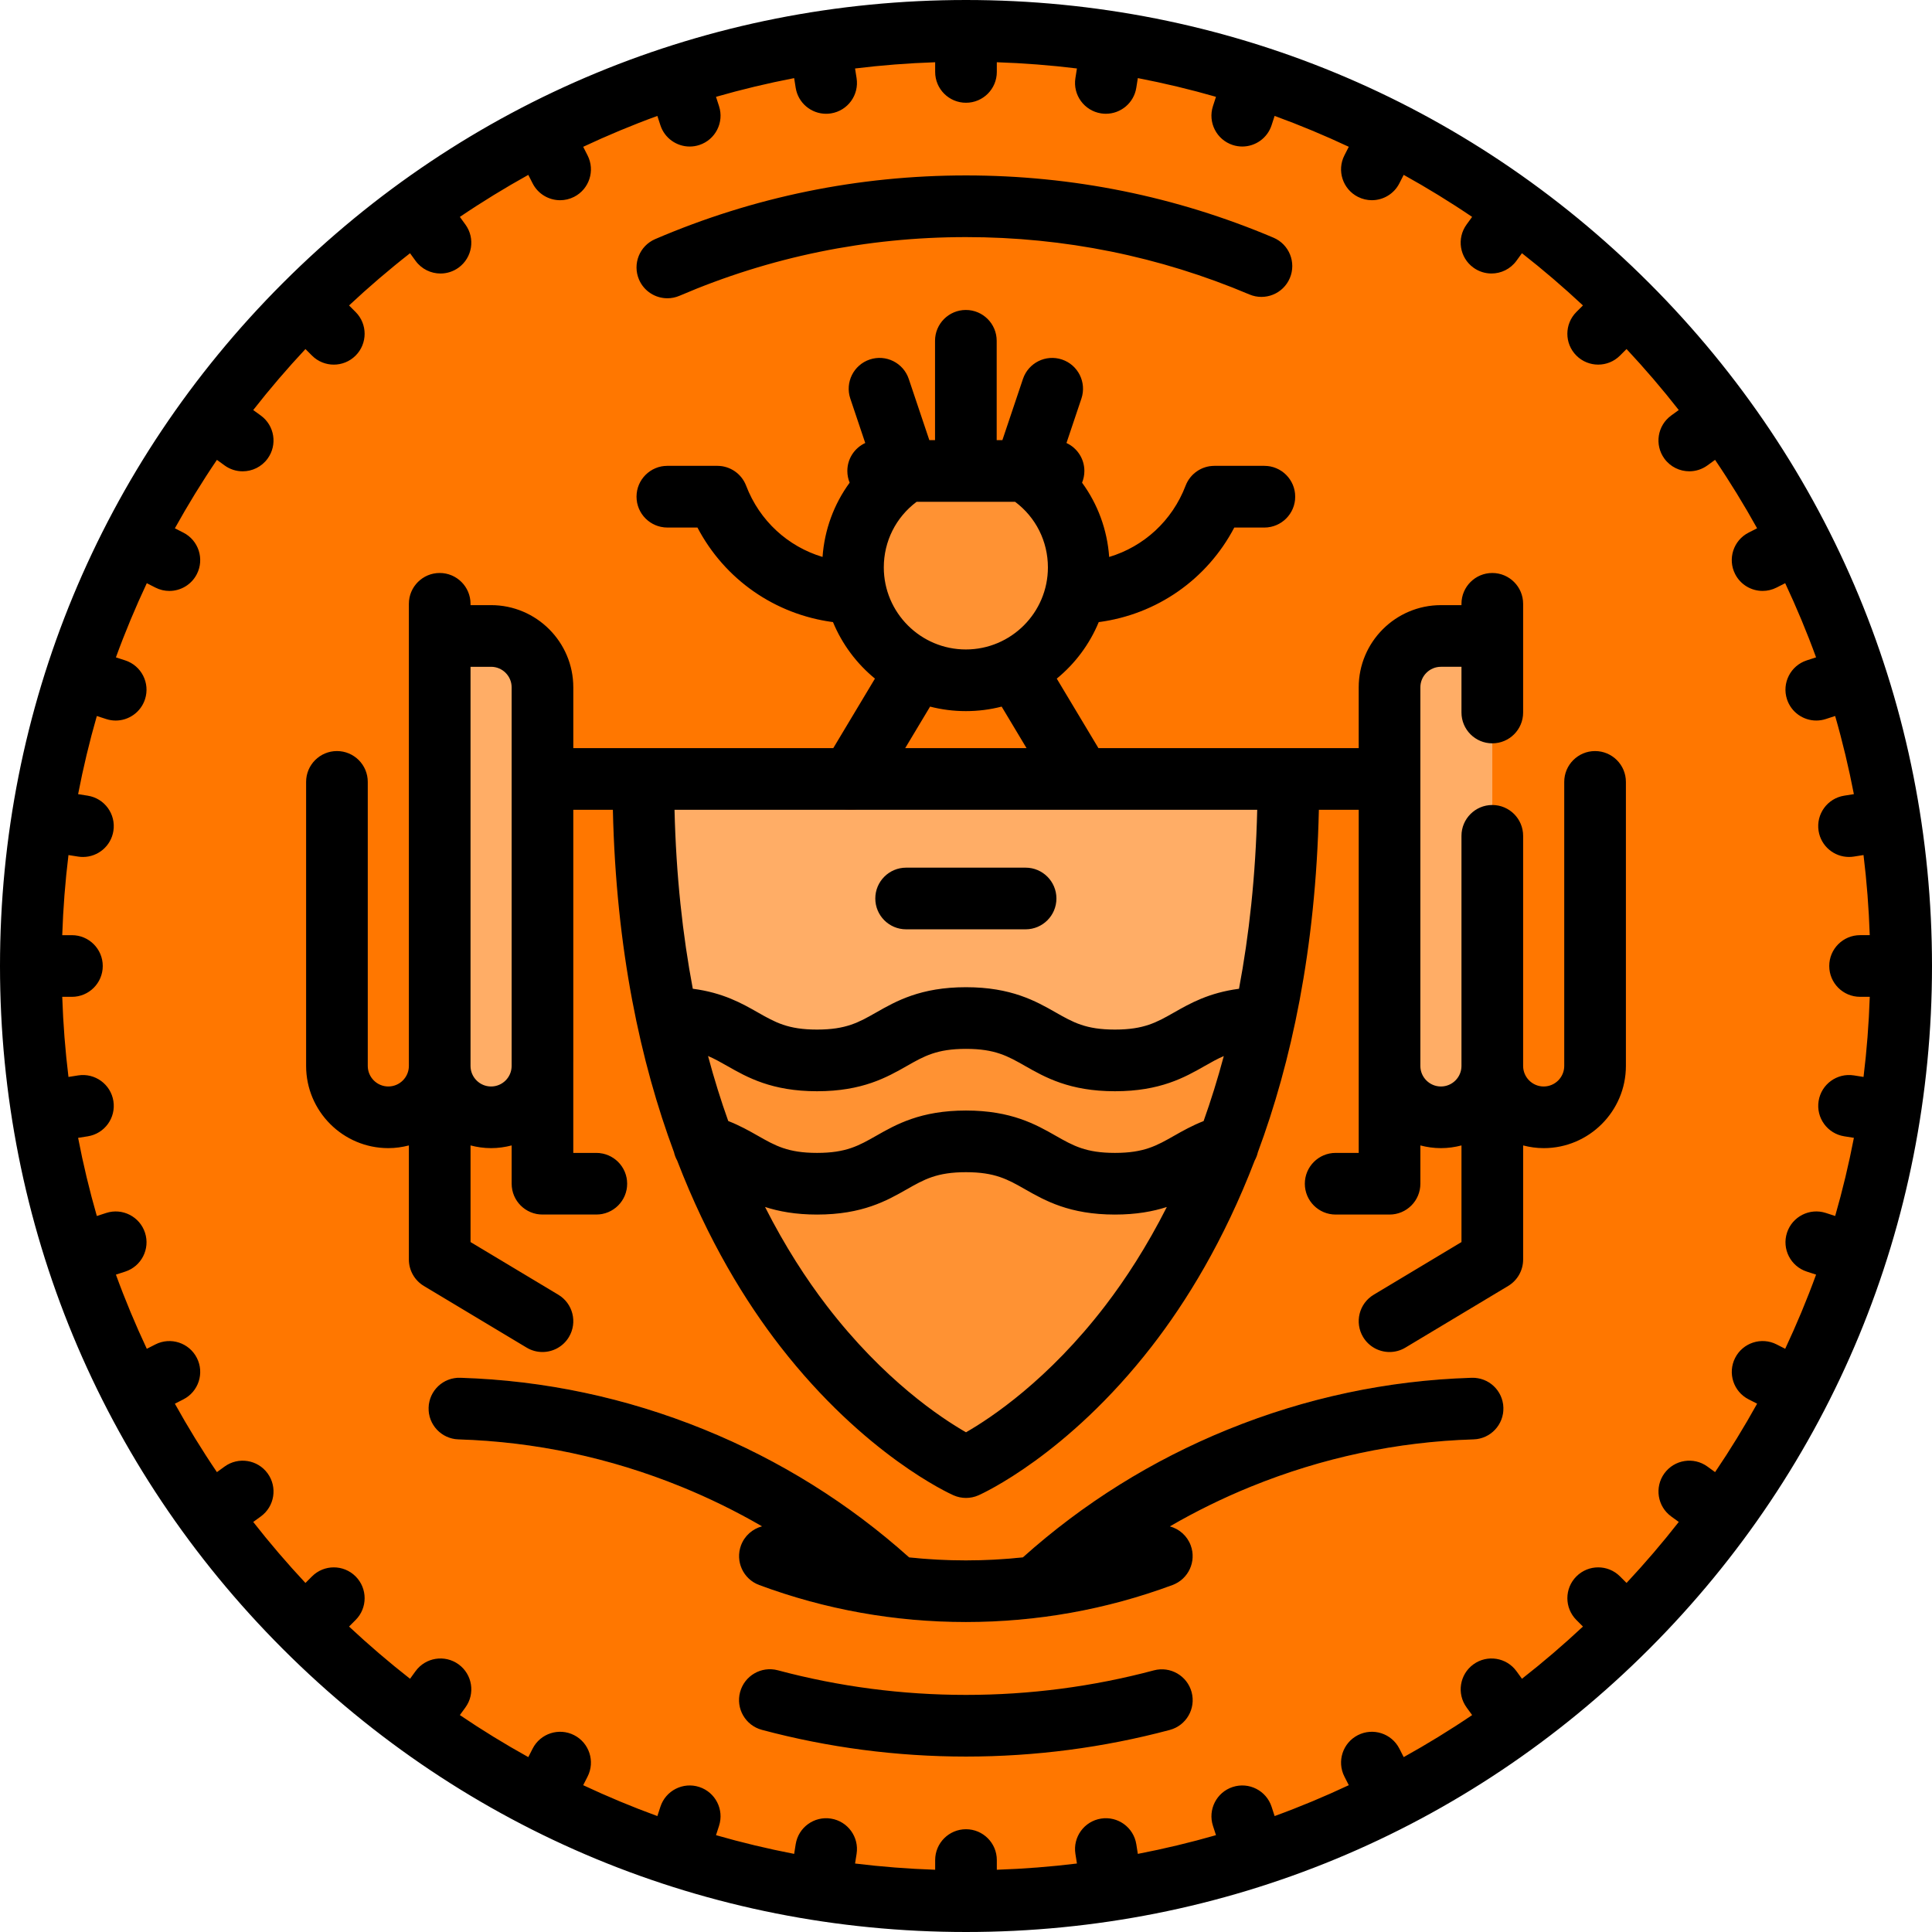 <?xml version="1.0" encoding="iso-8859-1"?>
<!-- Uploaded to: SVG Repo, www.svgrepo.com, Generator: SVG Repo Mixer Tools -->
<svg height="800px" width="800px" version="1.1" id="Layer_1" xmlns="http://www.w3.org/2000/svg" xmlns:xlink="http://www.w3.org/1999/xlink" 
	 viewBox="0 0 512 512" xml:space="preserve">
<circle style="fill:#FF7700;" cx="256" cy="256" r="248.102"/>
<path style="fill:#FF9233;" d="M255.991,272.05l-77.447,5.578c1.572,6.375,3.335,12.414,5.25,18.134l7.762,19.819
	C216.878,371.508,256,388.799,256,388.799s39.104-17.288,64.403-73.206l3.073-7.163l4.683-12.662
	c1.915-5.72,3.676-11.762,5.245-18.138L255.991,272.05z"/>
<path style="fill:#FFAD66;" d="M170.485,207.518c0,20.287,1.684,38.471,4.579,54.744l18.837,13.629h124.186l18.787-13.597
	c2.892-16.28,4.572-34.475,4.564-54.775H170.485z"/>
<g>
	<path style="fill:#EB550C;" d="M226.814,165.292c-17.943-0.141-33.845-9.974-41.983-25.493h-7.973c-4.513,0-8.17-3.658-8.17-8.17
		c0-4.512,3.657-8.17,8.17-8.17h13.235c3.387,0,6.423,2.089,7.632,5.254c4.658,12.193,16.102,20.137,29.153,20.239h58.234
		c12.988-0.102,24.431-8.046,29.088-20.239c1.208-3.165,4.244-5.255,7.632-5.255h13.235c4.513,0,8.17,3.658,8.17,8.17
		c0,4.512-3.657,8.17-8.17,8.17h-7.972c-8.138,15.519-24.035,25.353-41.919,25.493h-58.363V165.292z"/>
	<path style="fill:#EB550C;" d="M225.453,214.601c-1.43,0-2.878-0.375-4.193-1.163c-3.872-2.32-5.128-7.338-2.807-11.208
		l17.458-29.126c2.319-3.87,7.339-5.128,11.207-2.807c3.872,2.319,5.128,7.338,2.807,11.208l-17.458,29.126
		C230.937,213.185,228.23,214.601,225.453,214.601z"/>
</g>
<g>
	<path style="fill:#FF9233;" d="M271.514,124.807l-31.106,0.002c-8.613,5.252-14.362,14.735-14.362,25.56
		c0,16.522,13.394,29.915,29.916,29.915s29.916-13.394,29.916-29.915C285.879,139.542,280.127,130.059,271.514,124.807z"/>
	<path style="fill:#FF9233;" d="M158.039,321.87h-14.28c-4.513,0-8.17-3.658-8.17-8.17v-31.218c0-4.512,3.657-8.17,8.17-8.17
		s8.17,3.658,8.17,8.17v23.048h6.11c4.513,0,8.17,3.658,8.17,8.17S162.552,321.87,158.039,321.87z"/>
	<path style="fill:#FF9233;" d="M390.005,365.122c-22.188,0.679-43.943,5.295-64.659,13.723
		c-20.042,8.153-38.287,19.548-54.271,33.866c-4.995,0.532-10.034,0.804-15.106,0.804c-5.05,0-10.062-0.27-15.032-0.796
		c-15.986-14.323-34.233-25.72-54.28-33.875c-20.717-8.426-42.471-13.044-64.659-13.723c-4.539-0.155-8.279,3.408-8.416,7.916
		c-0.138,4.511,3.406,8.278,7.916,8.416c20.24,0.619,40.092,4.833,59.002,12.525c7.429,3.022,14.583,6.536,21.443,10.511
		c-2.477,0.658-4.611,2.462-5.572,5.048c-1.571,4.23,0.583,8.933,4.813,10.505c17.52,6.51,35.951,9.811,54.782,9.811
		s37.262-3.301,54.782-9.811c4.23-1.571,6.384-6.275,4.813-10.505c-0.954-2.569-3.064-4.366-5.521-5.034
		c6.866-3.98,14.028-7.501,21.466-10.526c18.91-7.693,38.762-11.907,59.002-12.525c4.51-0.138,8.055-3.905,7.916-8.416
		C398.283,368.53,394.553,364.985,390.005,365.122z"/>
</g>
<g>
	<path style="fill:#FFAD66;" d="M130.142,168.538c-7.52,0-13.617,0-13.617,0v113.944c0,7.521,6.097,13.617,13.617,13.617
		c7.52,0,13.617-6.096,13.617-13.617V182.155C143.759,174.636,137.662,168.538,130.142,168.538z"/>
	<path style="fill:#FFAD66;" d="M381.858,168.538c7.52,0,13.617,0,13.617,0v113.944c0,7.521-6.097,13.617-13.617,13.617
		c-7.52,0-13.617-6.096-13.617-13.617V182.155C368.241,174.636,374.338,168.538,381.858,168.538z"/>
</g>
<path d="M437.034,437.004C485.377,388.654,512,324.374,512,256s-26.623-132.654-74.966-181.004c-0.005-0.004-0.01-0.01-0.014-0.015
	c-0.004-0.005-0.01-0.009-0.015-0.013C388.655,26.624,324.374,0,256,0S123.345,26.624,74.994,74.968
	c-0.004,0.004-0.01,0.008-0.014,0.013c-0.005,0.004-0.009,0.01-0.014,0.015C26.623,123.346,0,187.626,0,256
	s26.623,132.654,74.966,181.004c0.005,0.004,0.009,0.01,0.014,0.015c0.004,0.004,0.01,0.009,0.014,0.013
	C123.345,485.376,187.626,512,256,512s132.655-26.624,181.005-74.968c0.005-0.004,0.011-0.008,0.015-0.013
	C437.025,437.014,437.029,437.009,437.034,437.004z M429.316,417.761c-3.19-3.191-8.363-3.19-11.554,0
	c-3.191,3.191-3.191,8.364,0.001,11.555l1.736,1.736c-5.181,4.842-10.569,9.464-16.163,13.837l-1.459-2.007
	c-2.65-3.65-7.761-4.459-11.412-1.808c-3.65,2.653-4.46,7.762-1.807,11.412l1.474,2.028c-5.865,3.974-11.92,7.685-18.137,11.139
	l-1.148-2.252c-2.049-4.021-6.968-5.618-10.99-3.571c-4.02,2.049-5.619,6.969-3.57,10.988l1.159,2.275
	c-6.407,3.006-12.959,5.745-19.658,8.184l-0.802-2.466c-1.394-4.291-6.003-6.636-10.296-5.244c-4.291,1.394-6.64,6.005-5.244,10.296
	l0.804,2.474c-6.786,1.954-13.695,3.606-20.712,4.961l-0.405-2.56c-0.705-4.457-4.898-7.497-9.347-6.791
	c-4.458,0.706-7.498,4.891-6.791,9.348l0.405,2.557c-6.989,0.86-14.071,1.41-21.231,1.651v-2.568c0-4.512-3.657-8.17-8.17-8.17
	c-4.513,0-8.17,3.658-8.17,8.17v2.569c-7.159-0.242-14.242-0.792-21.229-1.651l0.404-2.557c0.706-4.457-2.335-8.642-6.791-9.348
	c-4.458-0.707-8.641,2.337-9.347,6.791l-0.405,2.56c-7.015-1.355-13.926-3.007-20.712-4.961l0.804-2.474
	c1.394-4.291-0.953-8.901-5.244-10.296c-4.291-1.396-8.901,0.953-10.296,5.244l-0.802,2.466c-6.697-2.439-13.251-5.179-19.658-8.184
	l1.159-2.275c2.049-4.02,0.45-8.94-3.57-10.988c-4.02-2.048-8.94-0.45-10.989,3.571l-1.148,2.252
	c-6.217-3.453-12.273-7.165-18.137-11.139l1.474-2.028c2.653-3.652,1.842-8.761-1.807-11.412c-3.652-2.653-8.762-1.843-11.412,1.808
	l-1.459,2.007c-5.594-4.373-10.982-8.995-16.163-13.837l1.736-1.736c3.192-3.191,3.192-8.364,0.001-11.555
	c-3.191-3.19-8.364-3.19-11.554,0l-1.738,1.738c-4.842-5.181-9.464-10.569-13.837-16.163l2.008-1.459
	c3.652-2.653,4.46-7.762,1.807-11.412c-2.65-3.65-7.76-4.459-11.412-1.808l-2.027,1.474c-3.975-5.864-7.687-11.919-11.141-18.137
	l2.252-1.147c4.021-2.048,5.62-6.968,3.571-10.988c-2.049-4.02-6.97-5.618-10.988-3.571l-2.276,1.159
	c-3.006-6.407-5.744-12.959-8.185-19.658l2.466-0.801c4.291-1.394,6.641-6.003,5.245-10.294c-1.393-4.293-6.008-6.64-10.294-5.245
	l-2.474,0.804c-1.955-6.786-3.607-13.697-4.962-20.712l2.559-0.405c4.458-0.706,7.498-4.891,6.791-9.348
	c-0.705-4.457-4.896-7.496-9.347-6.791l-2.558,0.405c-0.858-6.989-1.41-14.071-1.651-21.231h2.568c4.513,0,8.17-3.658,8.17-8.17
	c0-4.512-3.657-8.17-8.17-8.17h-2.569c0.242-7.159,0.793-14.241,1.651-21.231l2.558,0.405c0.432,0.069,0.863,0.101,1.288,0.101
	c3.949,0,7.422-2.869,8.059-6.893c0.706-4.457-2.335-8.642-6.791-9.348l-2.559-0.405c1.355-7.015,3.007-13.926,4.962-20.712
	l2.474,0.804c0.839,0.272,1.69,0.402,2.526,0.402c3.443,0,6.647-2.195,7.768-5.647c1.394-4.292-0.954-8.901-5.245-10.296
	l-2.466-0.801c2.44-6.699,5.18-13.252,8.185-19.658l2.276,1.159c1.187,0.606,2.454,0.892,3.702,0.892
	c2.974,0,5.843-1.631,7.286-4.463c2.049-4.021,0.45-8.94-3.571-10.988l-2.252-1.147c3.454-6.218,7.165-12.273,11.141-18.137
	l2.027,1.474c1.45,1.053,3.13,1.561,4.795,1.561c2.525,0,5.018-1.168,6.616-3.368c2.653-3.65,1.843-8.761-1.807-11.412l-2.008-1.459
	c4.374-5.594,8.995-10.982,13.837-16.163l1.738,1.738c1.595,1.595,3.686,2.392,5.777,2.392s4.182-0.797,5.778-2.393
	c3.191-3.191,3.191-8.364-0.001-11.555l-1.736-1.736c5.181-4.842,10.569-9.464,16.163-13.837l1.459,2.007
	c1.598,2.201,4.089,3.368,6.616,3.368c1.665,0,3.345-0.508,4.795-1.561c3.65-2.653,4.46-7.762,1.807-11.412l-1.474-2.027
	c5.865-3.975,11.92-7.685,18.137-11.14l1.148,2.252c1.443,2.833,4.312,4.463,7.286,4.463c1.248,0,2.515-0.287,3.703-0.892
	c4.02-2.049,5.619-6.969,3.57-10.988l-1.159-2.275c6.407-3.006,12.959-5.745,19.658-8.184l0.802,2.466
	c1.122,3.452,4.325,5.647,7.768,5.647c0.838,0,1.689-0.13,2.527-0.402c4.291-1.394,6.64-6.005,5.244-10.296l-0.804-2.474
	c6.786-1.954,13.695-3.606,20.712-4.961l0.405,2.56c0.637,4.024,4.109,6.893,8.059,6.893c0.425,0,0.855-0.033,1.288-0.101
	c4.458-0.706,7.498-4.891,6.791-9.348l-0.404-2.557c6.987-0.86,14.07-1.41,21.229-1.651v2.565c0,4.512,3.657,8.17,8.17,8.17
	c4.513,0,8.17-3.658,8.17-8.17v-2.569c7.159,0.242,14.241,0.792,21.231,1.651l-0.405,2.557c-0.706,4.457,2.335,8.642,6.791,9.348
	c0.432,0.069,0.863,0.101,1.288,0.101c3.949,0,7.422-2.869,8.059-6.893l0.405-2.56c7.015,1.355,13.926,3.007,20.712,4.961
	l-0.804,2.474c-1.394,4.291,0.953,8.901,5.244,10.296c0.84,0.272,1.691,0.402,2.527,0.402c3.442,0,6.646-2.195,7.768-5.647
	l0.802-2.466c6.697,2.439,13.251,5.179,19.658,8.184l-1.159,2.275c-2.049,4.02-0.45,8.94,3.57,10.988
	c1.189,0.606,2.455,0.892,3.703,0.892c2.974,0,5.842-1.631,7.286-4.463l1.148-2.252c6.217,3.453,12.273,7.165,18.137,11.14
	l-1.474,2.027c-2.653,3.652-1.842,8.761,1.807,11.412c1.45,1.053,3.131,1.561,4.795,1.561c2.526,0,5.018-1.168,6.616-3.368
	l1.459-2.007c5.594,4.373,10.982,8.995,16.163,13.837l-1.736,1.736c-3.192,3.191-3.192,8.364-0.001,11.555
	c1.596,1.595,3.686,2.393,5.778,2.393c2.09,0,4.182-0.797,5.777-2.392l1.738-1.738c4.842,5.181,9.464,10.569,13.837,16.163
	l-2.008,1.459c-3.652,2.653-4.46,7.762-1.807,11.412c1.598,2.202,4.089,3.368,6.616,3.368c1.665,0,3.345-0.508,4.795-1.561
	l2.028-1.474c3.974,5.864,7.685,11.919,11.139,18.137l-2.251,1.147c-4.021,2.048-5.62,6.968-3.571,10.988
	c1.443,2.832,4.312,4.463,7.286,4.463c1.248,0,2.515-0.287,3.702-0.892l2.276-1.159c3.006,6.407,5.744,12.959,8.185,19.658
	l-2.466,0.801c-4.291,1.394-6.641,6.003-5.245,10.296c1.121,3.452,4.325,5.647,7.768,5.647c0.838,0,1.688-0.13,2.526-0.402
	l2.474-0.804c1.955,6.786,3.607,13.697,4.962,20.712l-2.559,0.405c-4.458,0.706-7.498,4.891-6.791,9.348
	c0.637,4.024,4.11,6.893,8.059,6.893c0.425,0,0.855-0.033,1.288-0.101l2.558-0.405c0.858,6.989,1.41,14.071,1.651,21.231h-2.564
	c-4.513,0-8.17,3.658-8.17,8.17c0,4.512,3.657,8.17,8.17,8.17h2.569c-0.242,7.159-0.793,14.241-1.651,21.231l-2.558-0.405
	c-4.457-0.704-8.642,2.336-9.347,6.791c-0.706,4.457,2.335,8.642,6.791,9.348l2.559,0.405c-1.355,7.016-3.007,13.926-4.962,20.712
	l-2.474-0.804c-4.286-1.394-8.9,0.954-10.294,5.245c-1.394,4.291,0.954,8.9,5.245,10.294l2.466,0.801
	c-2.44,6.698-5.18,13.252-8.185,19.658l-2.276-1.159c-4.018-2.048-8.94-0.45-10.988,3.571c-2.049,4.021-0.45,8.94,3.571,10.988
	l2.251,1.147c-3.453,6.218-7.164,12.273-11.139,18.137l-2.028-1.474c-3.648-2.65-8.758-1.844-11.412,1.808
	c-2.653,3.65-1.843,8.761,1.807,11.412l2.008,1.459c-4.374,5.594-8.995,10.982-13.837,16.163L429.316,417.761z M231.963,238.109
	c0-4.512,3.657-8.17,8.17-8.17h31.66c4.513,0,8.17,3.658,8.17,8.17c0,4.512-3.657,8.17-8.17,8.17h-31.66
	C235.62,246.28,231.963,242.622,231.963,238.109z M398.42,373.039c0.138,4.511-3.406,8.278-7.916,8.416
	c-20.24,0.619-40.092,4.834-59.002,12.525c-7.438,3.025-14.6,6.545-21.466,10.526c2.457,0.668,4.567,2.465,5.521,5.034
	c1.571,4.23-0.583,8.933-4.813,10.505c-17.52,6.51-35.951,9.811-54.777,9.811c-0.002,0-0.002,0-0.004,0
	c-18.831,0-37.262-3.301-54.782-9.811c-4.23-1.571-6.384-6.275-4.813-10.505c0.961-2.586,3.095-4.391,5.572-5.048
	c-6.86-3.975-14.012-7.489-21.443-10.511c-18.91-7.693-38.762-11.907-59.002-12.525c-4.51-0.138-8.055-3.905-7.916-8.416
	c0.137-4.509,3.877-8.071,8.416-7.916c22.188,0.679,43.943,5.295,64.659,13.723c20.046,8.154,38.293,19.552,54.28,33.875
	c4.97,0.526,9.982,0.796,15.028,0.796c0.001,0,0.003,0,0.004,0c5.072,0,10.111-0.272,15.106-0.804
	c15.984-14.32,34.229-25.713,54.271-33.866c20.717-8.426,42.471-13.044,64.659-13.723
	C394.553,364.985,398.283,368.53,398.42,373.039z M422.709,199.041c-4.513,0-8.17,3.658-8.17,8.17v75.272
	c0,3.003-2.443,5.447-5.447,5.447s-5.447-2.443-5.447-5.447v-60.979c0-4.512-3.657-8.17-8.17-8.17c-4.513,0-8.17,3.658-8.17,8.17
	v60.979c0,3.003-2.443,5.447-5.447,5.447s-5.447-2.443-5.447-5.447V182.155c0-3.003,2.443-5.447,5.447-5.447h5.447v12.114
	c0,4.512,3.657,8.17,8.17,8.17c4.513,0,8.17-3.658,8.17-8.17v-20.284v-8.52c0-4.512-3.657-8.17-8.17-8.17
	c-4.513,0-8.17,3.658-8.17,8.17v0.35h-5.447c-12.014,0-21.787,9.774-21.787,21.787v16.103h-18.557c-0.013,0-0.024,0.001-0.037,0.001
	s-0.025-0.001-0.037-0.001h-50.347l-11.04-18.416c4.848-3.97,8.697-9.109,11.125-14.983c15.388-2.031,28.704-11.303,35.917-25.061
	h7.972c4.513,0,8.17-3.658,8.17-8.17c0-4.512-3.657-8.17-8.17-8.17h-13.235c-3.387,0-6.423,2.09-7.632,5.255
	c-3.559,9.316-11.084,16.137-20.257,18.89c-0.514-7.231-3.03-14.009-7.185-19.689c0.393-0.958,0.613-2.004,0.613-3.104
	c0-3.288-1.946-6.115-4.745-7.411l3.958-11.774c1.437-4.278-0.865-8.91-5.142-10.348c-4.28-1.436-8.91,0.865-10.348,5.142
	l-5.452,16.221h-1.51V90.314c0-4.512-3.657-8.17-8.17-8.17s-8.17,3.658-8.17,8.17v26.327h-1.51l-5.452-16.221
	c-1.438-4.277-6.067-6.581-10.348-5.142c-4.277,1.438-6.579,6.07-5.142,10.348l3.958,11.774c-2.8,1.295-4.745,4.122-4.745,7.41
	c0,1.099,0.22,2.146,0.613,3.104c-4.155,5.68-6.671,12.458-7.185,19.689c-9.171-2.753-16.698-9.574-20.258-18.891
	c-1.208-3.165-4.244-5.254-7.632-5.254h-13.232c-4.513,0-8.17,3.658-8.17,8.17c0,4.512,3.657,8.17,8.17,8.17h7.973
	c7.213,13.756,20.529,23.03,35.917,25.061c2.426,5.874,6.277,11.013,11.125,14.983l-11.04,18.417h-50.347h-18.557v-16.103
	c0-12.013-9.774-21.787-21.787-21.787h-5.447v-0.35c0-4.512-3.657-8.17-8.17-8.17s-8.17,3.658-8.17,8.17v8.52v113.944
	c0,3.003-2.443,5.447-5.447,5.447c-3.003,0-5.447-2.443-5.447-5.447v-75.272c0-4.512-3.657-8.17-8.17-8.17
	c-4.513,0-8.17,3.658-8.17,8.17v75.272c0,12.014,9.774,21.787,21.787,21.787c1.883,0,3.702-0.266,5.447-0.717v30.233
	c0,2.869,1.506,5.53,3.967,7.006l27.234,16.34c1.316,0.79,2.765,1.166,4.196,1.166c2.776,0,5.482-1.414,7.013-3.967
	c2.321-3.869,1.066-8.888-2.803-11.21l-23.267-13.96v-25.608c1.745,0.452,3.563,0.717,5.447,0.717c1.884,0,3.702-0.266,5.447-0.717
	V313.7c0,4.512,3.657,8.17,8.17,8.17h14.28c4.513,0,8.17-3.658,8.17-8.17s-3.657-8.17-8.17-8.17h-6.11v-23.048V214.6h10.488
	c0.843,37.129,7.377,67.039,16.196,90.751c0.174,0.782,0.463,1.529,0.851,2.222c8.175,21.28,18.147,37.451,27.327,49.27
	c22.386,28.817,44.957,39.01,45.907,39.429c1.052,0.465,2.178,0.697,3.303,0.697c1.125,0,2.251-0.232,3.303-0.698
	c0.95-0.419,23.516-10.613,45.889-39.432c9.177-11.821,19.143-27.997,27.309-49.282c0.381-0.682,0.664-1.417,0.839-2.186
	c8.813-23.715,15.34-53.633,16.172-90.773h10.559v67.882v23.048h-6.11c-4.513,0-8.17,3.658-8.17,8.17c0,4.512,3.657,8.17,8.17,8.17
	h14.28c4.513,0,8.17-3.658,8.17-8.17v-10.147c1.745,0.452,3.563,0.717,5.447,0.717s3.702-0.266,5.447-0.717v25.608l-23.267,13.96
	c-3.869,2.321-5.124,7.34-2.803,11.21c1.533,2.553,4.239,3.967,7.013,3.967c1.43,0,2.88-0.376,4.196-1.166l27.234-16.34
	c2.462-1.476,3.967-4.136,3.967-7.006v-30.233c1.745,0.452,3.563,0.717,5.447,0.717c12.013,0,21.787-9.774,21.787-21.787V207.21
	C430.88,202.699,427.223,199.041,422.709,199.041z M130.142,287.929c-3.003,0-5.447-2.443-5.447-5.447V176.709h5.447
	c3.003,0,5.447,2.443,5.447,5.447v100.327C135.588,285.486,133.145,287.929,130.142,287.929z M234.217,150.369
	c0-6.937,3.219-13.289,8.697-17.388h26.096c5.477,4.099,8.697,10.451,8.697,17.388c0,11.991-9.755,21.746-21.746,21.746
	C243.971,172.115,234.217,162.36,234.217,150.369z M246.477,187.258c3.034,0.781,6.213,1.196,9.486,1.196s6.452-0.415,9.485-1.196
	l6.594,11h-32.159L246.477,187.258z M225.437,214.6c0.005,0,0.011,0.001,0.016,0.001s0.011-0.001,0.017-0.001h60.985
	c0.007,0,0.012,0.001,0.017,0.001c0.005,0,0.011-0.001,0.016-0.001h46.687c-0.411,17.53-2.16,33.287-4.827,47.436
	c-7.987,1.045-13,3.887-17.185,6.267c-4.638,2.638-7.989,4.546-15.697,4.546s-11.059-1.906-15.698-4.546
	c-5.234-2.977-11.748-6.683-23.777-6.683c-12.03,0-18.542,3.706-23.775,6.684c-4.638,2.638-7.988,4.545-15.693,4.545
	c-7.706,0-11.057-1.906-15.696-4.546c-4.193-2.386-9.216-5.234-17.23-6.275c-2.67-14.148-4.426-29.902-4.842-47.43h46.681V214.6z
	 M318.967,297.096c-3.042,1.192-5.534,2.598-7.803,3.889c-4.638,2.638-7.989,4.546-15.697,4.546s-11.059-1.906-15.698-4.546
	c-5.234-2.977-11.748-6.683-23.777-6.683c-12.03,0-18.542,3.706-23.775,6.684c-4.638,2.638-7.988,4.545-15.693,4.545
	c-7.706,0-11.057-1.906-15.694-4.546c-2.279-1.296-4.783-2.708-7.84-3.904c-1.926-5.396-3.726-11.133-5.356-17.23
	c1.729,0.732,3.327,1.639,5.115,2.656c5.233,2.977,11.747,6.683,23.776,6.683c12.029,0,18.542-3.706,23.774-6.683
	c4.639-2.638,7.988-4.546,15.694-4.546c7.707,0,11.058,1.906,15.697,4.546c5.234,2.977,11.748,6.683,23.779,6.683
	c12.03,0,18.543-3.706,23.777-6.683c1.773-1.009,3.36-1.909,5.071-2.638C322.689,285.964,320.891,291.701,318.967,297.096z
	 M292.926,345.987c-15.105,19.727-30.383,29.834-36.925,33.585c-6.562-3.76-21.841-13.866-36.948-33.586
	c-5.348-6.981-10.992-15.631-16.311-26.129c3.664,1.184,8.103,2.014,13.779,2.014c12.029,0,18.542-3.706,23.774-6.683
	c4.638-2.638,7.988-4.546,15.694-4.546c7.707,0,11.058,1.906,15.697,4.546c5.234,2.977,11.748,6.683,23.779,6.683
	c5.665,0,10.096-0.826,13.756-2.007C303.909,330.36,298.271,339.008,292.926,345.987z M315.795,448.45
	c1.163,4.36-1.427,8.838-5.787,10.001c-17.538,4.683-35.708,7.058-54.008,7.058c-18.327,0-36.526-2.382-54.089-7.079
	c-4.36-1.166-6.948-5.645-5.782-10.004c1.166-4.359,5.647-6.948,10.004-5.782c16.187,4.329,32.965,6.524,49.868,6.524
	c16.876,0,33.63-2.189,49.794-6.505C310.149,441.502,314.631,444.091,315.795,448.45z M169.347,74.093
	c-1.779-4.146,0.141-8.95,4.287-10.73c26.088-11.195,53.8-16.872,82.367-16.872c28.234,0,55.649,5.549,81.482,16.495
	c4.155,1.76,6.096,6.556,4.336,10.711c-1.76,4.155-6.559,6.096-10.711,4.336c-23.806-10.086-49.076-15.2-75.107-15.2
	c-26.339,0-51.883,5.231-75.922,15.547c-1.051,0.451-2.144,0.665-3.218,0.665C173.69,79.044,170.676,77.189,169.347,74.093z"/>
</svg>